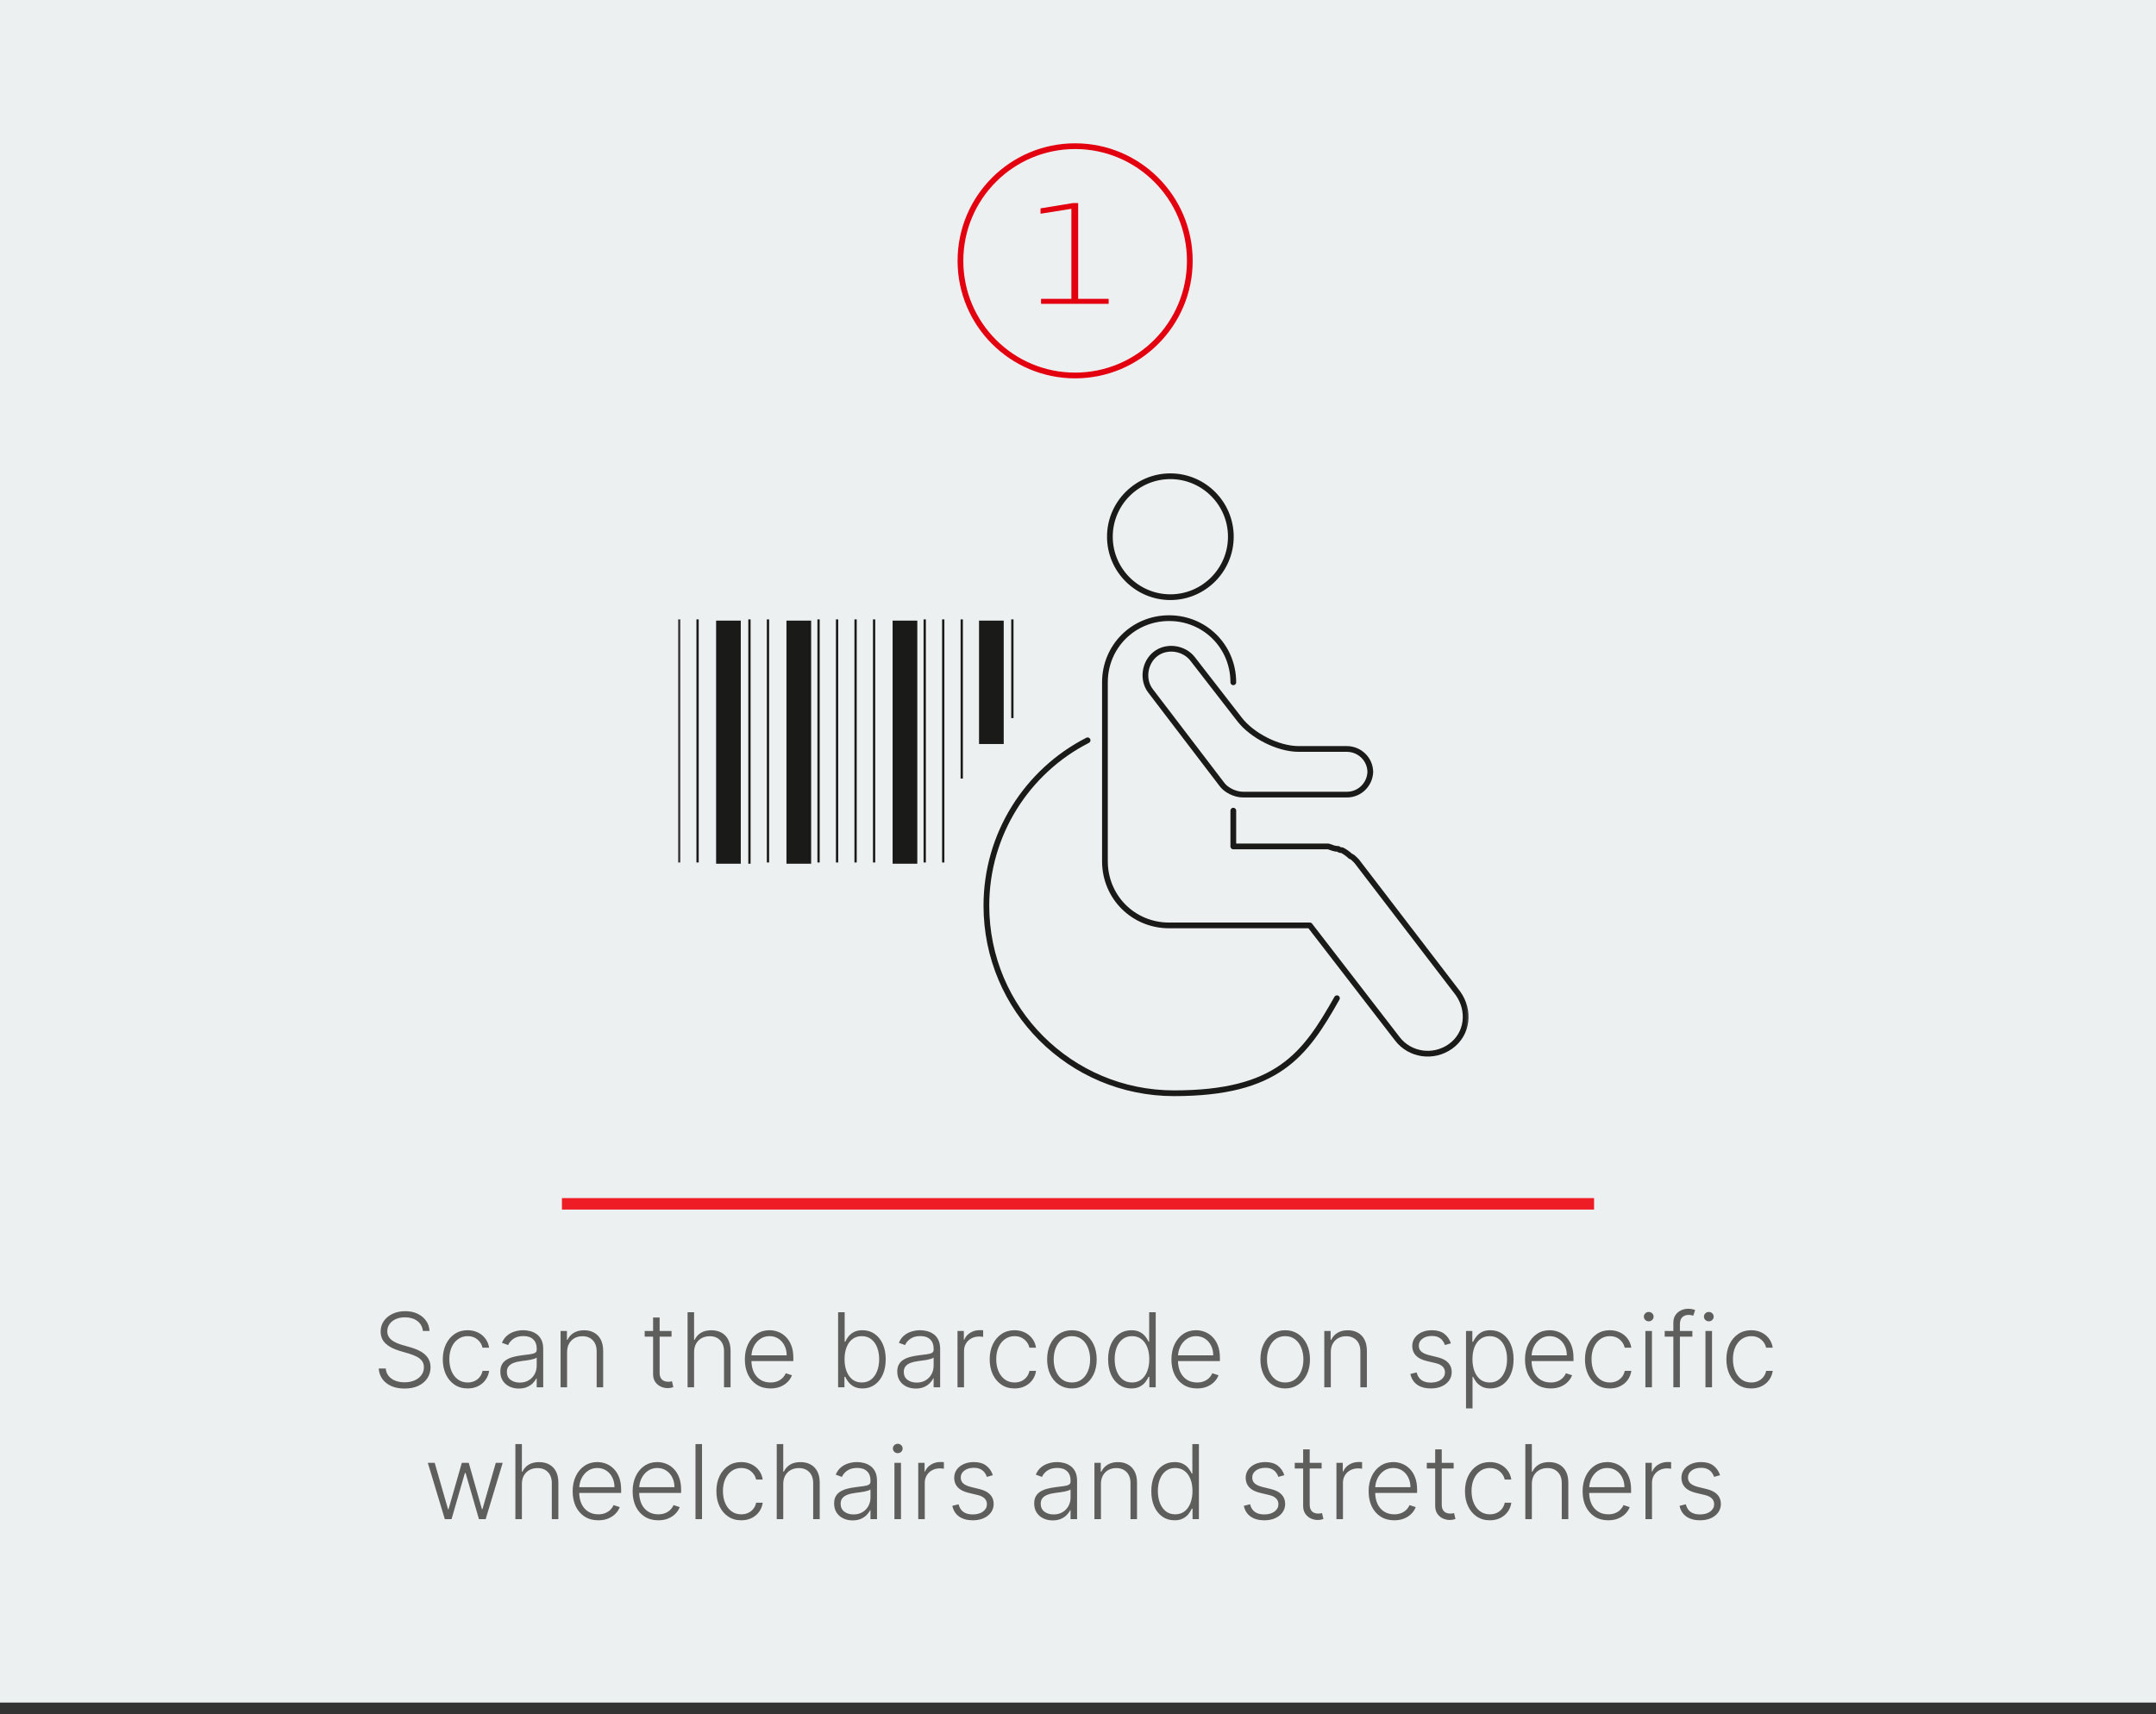 <?xml version="1.0" encoding="UTF-8"?>
<svg xmlns="http://www.w3.org/2000/svg" width="376" height="299" viewBox="0 0 376 299" fill="none">
  <rect x="0" y="0" width="376" height="299" fill="#333333" stroke="none"/>
  <rect width="376" height="297" transform="matrix(1 0 0 -1 0 297)" fill="#EDF0F1"></rect>
  <path d="M73.748 232.182C73.675 231.453 73.354 230.874 72.783 230.443C72.212 230.013 71.494 229.798 70.629 229.798C70.019 229.798 69.482 229.902 69.018 230.111C68.558 230.32 68.195 230.609 67.931 230.98C67.671 231.347 67.541 231.764 67.541 232.233C67.541 232.578 67.616 232.881 67.765 233.141C67.914 233.401 68.114 233.624 68.366 233.812C68.621 233.995 68.903 234.153 69.21 234.285C69.521 234.417 69.834 234.528 70.149 234.617L71.53 235.013C71.948 235.129 72.365 235.276 72.783 235.455C73.2 235.634 73.582 235.859 73.927 236.132C74.276 236.401 74.555 236.731 74.764 237.123C74.977 237.511 75.084 237.977 75.084 238.523C75.084 239.222 74.903 239.85 74.541 240.408C74.178 240.967 73.659 241.41 72.981 241.738C72.303 242.062 71.492 242.224 70.546 242.224C69.655 242.224 68.882 242.077 68.225 241.783C67.569 241.484 67.053 241.073 66.678 240.549C66.303 240.025 66.092 239.418 66.046 238.727H67.273C67.315 239.243 67.486 239.68 67.784 240.038C68.082 240.396 68.47 240.668 68.948 240.856C69.425 241.039 69.957 241.131 70.546 241.131C71.198 241.131 71.777 241.022 72.284 240.805C72.796 240.583 73.196 240.276 73.486 239.884C73.78 239.488 73.927 239.028 73.927 238.504C73.927 238.06 73.812 237.69 73.582 237.391C73.352 237.089 73.03 236.835 72.617 236.631C72.207 236.426 71.732 236.245 71.191 236.087L69.625 235.627C68.598 235.32 67.801 234.896 67.234 234.355C66.668 233.814 66.384 233.124 66.384 232.284C66.384 231.581 66.572 230.963 66.947 230.43C67.326 229.893 67.837 229.476 68.481 229.178C69.129 228.875 69.855 228.724 70.661 228.724C71.475 228.724 72.195 228.873 72.821 229.171C73.448 229.469 73.944 229.881 74.311 230.405C74.681 230.925 74.879 231.517 74.905 232.182H73.748ZM81.559 242.205C80.681 242.205 79.916 241.985 79.264 241.546C78.617 241.107 78.114 240.506 77.756 239.744C77.398 238.981 77.219 238.112 77.219 237.136C77.219 236.151 77.4 235.276 77.762 234.509C78.129 233.741 78.636 233.141 79.284 232.706C79.931 232.267 80.683 232.048 81.54 232.048C82.196 232.048 82.791 232.175 83.323 232.431C83.856 232.683 84.295 233.038 84.64 233.499C84.989 233.955 85.209 234.487 85.298 235.097H84.148C84.028 234.543 83.741 234.07 83.285 233.678C82.833 233.281 82.258 233.083 81.559 233.083C80.933 233.083 80.379 233.254 79.897 233.594C79.416 233.931 79.038 234.402 78.766 235.007C78.497 235.608 78.363 236.305 78.363 237.097C78.363 237.894 78.495 238.599 78.759 239.213C79.023 239.822 79.394 240.3 79.871 240.645C80.353 240.99 80.916 241.163 81.559 241.163C81.994 241.163 82.39 241.082 82.748 240.92C83.11 240.754 83.413 240.519 83.656 240.217C83.903 239.914 84.069 239.554 84.154 239.136H85.305C85.219 239.729 85.009 240.257 84.672 240.722C84.34 241.182 83.907 241.544 83.374 241.808C82.846 242.072 82.241 242.205 81.559 242.205ZM90.486 242.224C89.893 242.224 89.352 242.109 88.862 241.879C88.372 241.644 87.982 241.308 87.692 240.869C87.402 240.425 87.257 239.888 87.257 239.258C87.257 238.772 87.349 238.363 87.532 238.031C87.716 237.698 87.976 237.425 88.312 237.212C88.649 236.999 89.047 236.831 89.507 236.707C89.968 236.584 90.475 236.488 91.029 236.42C91.579 236.352 92.043 236.292 92.422 236.241C92.806 236.19 93.098 236.109 93.298 235.998C93.498 235.887 93.599 235.708 93.599 235.461V235.231C93.599 234.562 93.398 234.036 92.998 233.652C92.601 233.264 92.03 233.07 91.284 233.07C90.577 233.07 90 233.226 89.552 233.537C89.109 233.848 88.798 234.214 88.619 234.636L87.539 234.246C87.76 233.71 88.067 233.281 88.459 232.962C88.851 232.638 89.29 232.406 89.776 232.265C90.262 232.12 90.754 232.048 91.253 232.048C91.628 232.048 92.017 232.097 92.422 232.195C92.831 232.293 93.211 232.463 93.56 232.706C93.909 232.945 94.193 233.279 94.41 233.71C94.628 234.136 94.736 234.677 94.736 235.333V242H93.599V240.447H93.528C93.392 240.737 93.189 241.018 92.921 241.29C92.652 241.563 92.316 241.787 91.911 241.962C91.506 242.136 91.031 242.224 90.486 242.224ZM90.639 241.182C91.244 241.182 91.768 241.048 92.211 240.779C92.655 240.511 92.996 240.155 93.234 239.712C93.477 239.264 93.599 238.772 93.599 238.235V236.816C93.513 236.897 93.371 236.969 93.17 237.033C92.974 237.097 92.746 237.155 92.486 237.206C92.231 237.253 91.975 237.293 91.719 237.327C91.463 237.362 91.233 237.391 91.029 237.417C90.475 237.485 90.002 237.592 89.61 237.737C89.218 237.881 88.917 238.082 88.709 238.337C88.5 238.589 88.395 238.913 88.395 239.309C88.395 239.906 88.608 240.368 89.034 240.696C89.461 241.02 89.996 241.182 90.639 241.182ZM98.901 235.864V242H97.763V232.182H98.869V233.722H98.971C99.201 233.219 99.559 232.817 100.045 232.514C100.535 232.207 101.14 232.054 101.86 232.054C102.521 232.054 103.1 232.192 103.599 232.469C104.102 232.742 104.492 233.145 104.769 233.678C105.05 234.21 105.19 234.864 105.19 235.64V242H104.053V235.71C104.053 234.905 103.827 234.268 103.375 233.799C102.928 233.33 102.327 233.096 101.573 233.096C101.057 233.096 100.599 233.207 100.198 233.428C99.798 233.65 99.48 233.969 99.246 234.387C99.016 234.8 98.901 235.293 98.901 235.864ZM117.116 232.182V233.173H112.431V232.182H117.116ZM113.895 229.83H115.039V239.437C115.039 239.846 115.109 240.168 115.25 240.402C115.391 240.632 115.574 240.796 115.8 240.894C116.025 240.988 116.266 241.035 116.522 241.035C116.671 241.035 116.799 241.026 116.905 241.009C117.012 240.988 117.106 240.967 117.187 240.945L117.43 241.974C117.319 242.017 117.182 242.055 117.021 242.089C116.859 242.128 116.658 242.147 116.42 242.147C116.002 242.147 115.599 242.055 115.212 241.872C114.828 241.689 114.513 241.416 114.266 241.054C114.018 240.692 113.895 240.242 113.895 239.705V229.83ZM121.049 235.864V242H119.911V228.909H121.049V233.722H121.151C121.381 233.215 121.737 232.81 122.219 232.508C122.705 232.205 123.318 232.054 124.06 232.054C124.725 232.054 125.308 232.19 125.811 232.463C126.314 232.736 126.706 233.138 126.987 233.671C127.269 234.204 127.409 234.86 127.409 235.64V242H126.265V235.71C126.265 234.901 126.039 234.263 125.587 233.799C125.14 233.33 124.535 233.096 123.772 233.096C123.248 233.096 122.781 233.207 122.372 233.428C121.963 233.65 121.639 233.969 121.401 234.387C121.166 234.8 121.049 235.293 121.049 235.864ZM134.375 242.205C133.459 242.205 132.666 241.991 131.997 241.565C131.328 241.135 130.81 240.54 130.444 239.782C130.082 239.019 129.9 238.141 129.9 237.148C129.9 236.16 130.082 235.282 130.444 234.515C130.81 233.744 131.315 233.141 131.959 232.706C132.606 232.267 133.354 232.048 134.202 232.048C134.735 232.048 135.248 232.146 135.743 232.342C136.237 232.533 136.68 232.83 137.072 233.23C137.469 233.626 137.782 234.127 138.012 234.732C138.242 235.333 138.357 236.045 138.357 236.867V237.43H130.687V236.426H137.194C137.194 235.795 137.066 235.229 136.81 234.726C136.559 234.219 136.207 233.818 135.756 233.524C135.308 233.23 134.79 233.083 134.202 233.083C133.58 233.083 133.033 233.249 132.56 233.582C132.087 233.914 131.716 234.353 131.447 234.898C131.183 235.444 131.049 236.04 131.045 236.688V237.289C131.045 238.069 131.179 238.751 131.447 239.335C131.72 239.914 132.106 240.364 132.604 240.683C133.103 241.003 133.693 241.163 134.375 241.163C134.839 241.163 135.246 241.09 135.596 240.945C135.949 240.8 136.246 240.607 136.484 240.364C136.727 240.116 136.91 239.846 137.034 239.552L138.114 239.903C137.965 240.317 137.72 240.698 137.379 241.048C137.043 241.397 136.621 241.678 136.114 241.891C135.611 242.1 135.031 242.205 134.375 242.205ZM146.163 242V228.909H147.308V234.055H147.41C147.538 233.761 147.721 233.458 147.96 233.147C148.203 232.836 148.52 232.576 148.912 232.367C149.308 232.154 149.807 232.048 150.408 232.048C151.213 232.048 151.921 232.261 152.53 232.687C153.139 233.109 153.614 233.701 153.955 234.464C154.296 235.222 154.467 236.107 154.467 237.116C154.467 238.131 154.296 239.019 153.955 239.782C153.619 240.545 153.146 241.139 152.536 241.565C151.931 241.991 151.228 242.205 150.427 242.205C149.83 242.205 149.332 242.098 148.931 241.885C148.535 241.672 148.215 241.41 147.972 241.099C147.729 240.783 147.542 240.477 147.41 240.178H147.269V242H146.163ZM147.288 237.097C147.288 237.89 147.406 238.593 147.64 239.207C147.879 239.816 148.22 240.295 148.663 240.645C149.11 240.99 149.651 241.163 150.286 241.163C150.938 241.163 151.49 240.984 151.942 240.626C152.394 240.263 152.737 239.776 152.971 239.162C153.205 238.548 153.323 237.86 153.323 237.097C153.323 236.343 153.205 235.663 152.971 235.058C152.741 234.453 152.4 233.974 151.948 233.62C151.497 233.262 150.943 233.083 150.286 233.083C149.647 233.083 149.104 233.256 148.656 233.601C148.213 233.942 147.874 234.415 147.64 235.02C147.406 235.621 147.288 236.313 147.288 237.097ZM159.708 242.224C159.116 242.224 158.575 242.109 158.085 241.879C157.595 241.644 157.205 241.308 156.915 240.869C156.625 240.425 156.48 239.888 156.48 239.258C156.48 238.772 156.572 238.363 156.755 238.031C156.938 237.698 157.198 237.425 157.535 237.212C157.872 236.999 158.27 236.831 158.73 236.707C159.19 236.584 159.698 236.488 160.252 236.42C160.801 236.352 161.266 236.292 161.645 236.241C162.028 236.19 162.32 236.109 162.521 235.998C162.721 235.887 162.821 235.708 162.821 235.461V235.231C162.821 234.562 162.621 234.036 162.22 233.652C161.824 233.264 161.253 233.07 160.507 233.07C159.8 233.07 159.222 233.226 158.775 233.537C158.332 233.848 158.021 234.214 157.842 234.636L156.761 234.246C156.983 233.71 157.29 233.281 157.682 232.962C158.074 232.638 158.513 232.406 158.999 232.265C159.484 232.12 159.977 232.048 160.475 232.048C160.85 232.048 161.24 232.097 161.645 232.195C162.054 232.293 162.433 232.463 162.783 232.706C163.132 232.945 163.416 233.279 163.633 233.71C163.85 234.136 163.959 234.677 163.959 235.333V242H162.821V240.447H162.751C162.614 240.737 162.412 241.018 162.144 241.29C161.875 241.563 161.538 241.787 161.134 241.962C160.729 242.136 160.254 242.224 159.708 242.224ZM159.862 241.182C160.467 241.182 160.991 241.048 161.434 240.779C161.877 240.511 162.218 240.155 162.457 239.712C162.7 239.264 162.821 238.772 162.821 238.235V236.816C162.736 236.897 162.593 236.969 162.393 237.033C162.197 237.097 161.969 237.155 161.709 237.206C161.453 237.253 161.198 237.293 160.942 237.327C160.686 237.362 160.456 237.391 160.252 237.417C159.698 237.485 159.225 237.592 158.832 237.737C158.44 237.881 158.14 238.082 157.931 238.337C157.722 238.589 157.618 238.913 157.618 239.309C157.618 239.906 157.831 240.368 158.257 240.696C158.683 241.02 159.218 241.182 159.862 241.182ZM166.986 242V232.182H168.091V233.69H168.174C168.37 233.196 168.711 232.798 169.197 232.495C169.687 232.188 170.241 232.035 170.859 232.035C170.953 232.035 171.057 232.037 171.172 232.041C171.287 232.045 171.383 232.05 171.46 232.054V233.211C171.409 233.202 171.319 233.19 171.191 233.173C171.064 233.156 170.925 233.147 170.776 233.147C170.265 233.147 169.809 233.256 169.408 233.473C169.012 233.686 168.699 233.982 168.468 234.362C168.238 234.741 168.123 235.173 168.123 235.659V242H166.986ZM176.938 242.205C176.06 242.205 175.295 241.985 174.643 241.546C173.995 241.107 173.493 240.506 173.135 239.744C172.777 238.981 172.598 238.112 172.598 237.136C172.598 236.151 172.779 235.276 173.141 234.509C173.508 233.741 174.015 233.141 174.662 232.706C175.31 232.267 176.062 232.048 176.919 232.048C177.575 232.048 178.169 232.175 178.702 232.431C179.235 232.683 179.674 233.038 180.019 233.499C180.368 233.955 180.588 234.487 180.677 235.097H179.527C179.407 234.543 179.12 234.07 178.664 233.678C178.212 233.281 177.637 233.083 176.938 233.083C176.312 233.083 175.758 233.254 175.276 233.594C174.794 233.931 174.417 234.402 174.145 235.007C173.876 235.608 173.742 236.305 173.742 237.097C173.742 237.894 173.874 238.599 174.138 239.213C174.402 239.822 174.773 240.3 175.25 240.645C175.732 240.99 176.294 241.163 176.938 241.163C177.373 241.163 177.769 241.082 178.127 240.92C178.489 240.754 178.792 240.519 179.035 240.217C179.282 239.914 179.448 239.554 179.533 239.136H180.684C180.598 239.729 180.388 240.257 180.051 240.722C179.718 241.182 179.286 241.544 178.753 241.808C178.225 242.072 177.62 242.205 176.938 242.205ZM186.938 242.205C186.09 242.205 185.34 241.989 184.688 241.559C184.041 241.129 183.533 240.534 183.167 239.776C182.801 239.013 182.617 238.133 182.617 237.136C182.617 236.13 182.801 235.246 183.167 234.483C183.533 233.716 184.041 233.119 184.688 232.693C185.34 232.263 186.09 232.048 186.938 232.048C187.786 232.048 188.534 232.263 189.182 232.693C189.83 233.124 190.337 233.72 190.703 234.483C191.074 235.246 191.259 236.13 191.259 237.136C191.259 238.133 191.076 239.013 190.71 239.776C190.343 240.534 189.834 241.129 189.182 241.559C188.534 241.989 187.786 242.205 186.938 242.205ZM186.938 241.163C187.62 241.163 188.198 240.979 188.671 240.613C189.144 240.246 189.502 239.759 189.744 239.149C189.992 238.54 190.115 237.869 190.115 237.136C190.115 236.403 189.992 235.729 189.744 235.116C189.502 234.502 189.144 234.01 188.671 233.639C188.198 233.268 187.62 233.083 186.938 233.083C186.261 233.083 185.683 233.268 185.206 233.639C184.733 234.01 184.373 234.502 184.126 235.116C183.883 235.729 183.761 236.403 183.761 237.136C183.761 237.869 183.883 238.54 184.126 239.149C184.373 239.759 184.733 240.246 185.206 240.613C185.679 240.979 186.256 241.163 186.938 241.163ZM197.292 242.205C196.486 242.205 195.781 241.991 195.176 241.565C194.571 241.139 194.098 240.545 193.757 239.782C193.42 239.019 193.252 238.131 193.252 237.116C193.252 236.107 193.42 235.222 193.757 234.464C194.098 233.701 194.573 233.109 195.182 232.687C195.792 232.261 196.501 232.048 197.311 232.048C197.908 232.048 198.404 232.154 198.8 232.367C199.197 232.576 199.514 232.836 199.753 233.147C199.991 233.458 200.177 233.761 200.309 234.055H200.411V228.909H201.555V242H200.443V240.178H200.309C200.177 240.477 199.989 240.783 199.746 241.099C199.503 241.41 199.182 241.672 198.781 241.885C198.385 242.098 197.888 242.205 197.292 242.205ZM197.426 241.163C198.061 241.163 198.602 240.99 199.05 240.645C199.497 240.295 199.838 239.816 200.072 239.207C200.311 238.593 200.43 237.89 200.43 237.097C200.43 236.313 200.313 235.621 200.079 235.02C199.844 234.415 199.503 233.942 199.056 233.601C198.609 233.256 198.065 233.083 197.426 233.083C196.77 233.083 196.216 233.262 195.764 233.62C195.317 233.974 194.976 234.453 194.741 235.058C194.511 235.663 194.396 236.343 194.396 237.097C194.396 237.86 194.513 238.548 194.748 239.162C194.982 239.776 195.323 240.263 195.771 240.626C196.222 240.984 196.774 241.163 197.426 241.163ZM208.766 242.205C207.849 242.205 207.057 241.991 206.388 241.565C205.719 241.135 205.201 240.54 204.834 239.782C204.472 239.019 204.291 238.141 204.291 237.148C204.291 236.16 204.472 235.282 204.834 234.515C205.201 233.744 205.706 233.141 206.349 232.706C206.997 232.267 207.745 232.048 208.593 232.048C209.126 232.048 209.639 232.146 210.133 232.342C210.628 232.533 211.071 232.83 211.463 233.23C211.859 233.626 212.172 234.127 212.403 234.732C212.633 235.333 212.748 236.045 212.748 236.867V237.43H205.077V236.426H211.584C211.584 235.795 211.457 235.229 211.201 234.726C210.949 234.219 210.598 233.818 210.146 233.524C209.699 233.23 209.181 233.083 208.593 233.083C207.971 233.083 207.423 233.249 206.95 233.582C206.477 233.914 206.106 234.353 205.838 234.898C205.574 235.444 205.44 236.04 205.435 236.688V237.289C205.435 238.069 205.57 238.751 205.838 239.335C206.111 239.914 206.496 240.364 206.995 240.683C207.494 241.003 208.084 241.163 208.766 241.163C209.23 241.163 209.637 241.09 209.986 240.945C210.34 240.8 210.636 240.607 210.875 240.364C211.118 240.116 211.301 239.846 211.425 239.552L212.505 239.903C212.356 240.317 212.111 240.698 211.77 241.048C211.433 241.397 211.011 241.678 210.504 241.891C210.001 242.1 209.422 242.205 208.766 242.205ZM224.134 242.205C223.286 242.205 222.536 241.989 221.884 241.559C221.236 241.129 220.729 240.534 220.362 239.776C219.996 239.013 219.813 238.133 219.813 237.136C219.813 236.13 219.996 235.246 220.362 234.483C220.729 233.716 221.236 233.119 221.884 232.693C222.536 232.263 223.286 232.048 224.134 232.048C224.982 232.048 225.729 232.263 226.377 232.693C227.025 233.124 227.532 233.72 227.899 234.483C228.269 235.246 228.455 236.13 228.455 237.136C228.455 238.133 228.271 239.013 227.905 239.776C227.538 240.534 227.029 241.129 226.377 241.559C225.729 241.989 224.982 242.205 224.134 242.205ZM224.134 241.163C224.815 241.163 225.393 240.979 225.866 240.613C226.339 240.246 226.697 239.759 226.94 239.149C227.187 238.54 227.31 237.869 227.31 237.136C227.31 236.403 227.187 235.729 226.94 235.116C226.697 234.502 226.339 234.01 225.866 233.639C225.393 233.268 224.815 233.083 224.134 233.083C223.456 233.083 222.879 233.268 222.401 233.639C221.928 234.01 221.568 234.502 221.321 235.116C221.078 235.729 220.957 236.403 220.957 237.136C220.957 237.869 221.078 238.54 221.321 239.149C221.568 239.759 221.928 240.246 222.401 240.613C222.874 240.979 223.452 241.163 224.134 241.163ZM232.09 235.864V242H230.952V232.182H232.058V233.722H232.16C232.391 233.219 232.748 232.817 233.234 232.514C233.724 232.207 234.329 232.054 235.05 232.054C235.71 232.054 236.29 232.192 236.788 232.469C237.291 232.742 237.681 233.145 237.958 233.678C238.239 234.21 238.38 234.864 238.38 235.64V242H237.242V235.71C237.242 234.905 237.016 234.268 236.565 233.799C236.117 233.33 235.516 233.096 234.762 233.096C234.246 233.096 233.788 233.207 233.388 233.428C232.987 233.65 232.67 233.969 232.435 234.387C232.205 234.8 232.09 235.293 232.09 235.864ZM253.035 234.336L251.993 234.63C251.891 234.336 251.746 234.07 251.559 233.831C251.371 233.592 251.126 233.403 250.824 233.262C250.525 233.121 250.155 233.051 249.711 233.051C249.047 233.051 248.501 233.209 248.075 233.524C247.649 233.839 247.436 234.246 247.436 234.745C247.436 235.167 247.581 235.51 247.87 235.774C248.165 236.034 248.616 236.241 249.226 236.394L250.709 236.759C251.531 236.959 252.147 237.276 252.556 237.711C252.969 238.146 253.176 238.691 253.176 239.347C253.176 239.901 253.022 240.393 252.716 240.824C252.409 241.254 251.981 241.593 251.431 241.84C250.885 242.083 250.253 242.205 249.532 242.205C248.574 242.205 247.783 241.989 247.161 241.559C246.539 241.124 246.14 240.498 245.966 239.68L247.059 239.411C247.199 239.995 247.474 240.436 247.883 240.734C248.297 241.033 248.84 241.182 249.513 241.182C250.267 241.182 250.87 241.013 251.322 240.677C251.774 240.336 252 239.91 252 239.398C252 239.002 251.868 238.67 251.603 238.401C251.339 238.129 250.939 237.928 250.402 237.8L248.797 237.417C247.945 237.212 247.314 236.888 246.905 236.445C246.496 236.002 246.292 235.452 246.292 234.796C246.292 234.255 246.439 233.78 246.733 233.371C247.027 232.957 247.432 232.634 247.947 232.399C248.463 232.165 249.051 232.048 249.711 232.048C250.611 232.048 251.329 232.252 251.866 232.661C252.407 233.066 252.797 233.624 253.035 234.336ZM255.667 245.682V232.182H256.773V234.055H256.907C257.044 233.761 257.231 233.46 257.47 233.153C257.708 232.842 258.024 232.58 258.416 232.367C258.812 232.154 259.311 232.048 259.911 232.048C260.721 232.048 261.429 232.261 262.034 232.687C262.643 233.109 263.116 233.701 263.453 234.464C263.794 235.222 263.964 236.107 263.964 237.116C263.964 238.131 263.794 239.019 263.453 239.782C263.116 240.545 262.643 241.139 262.034 241.565C261.429 241.991 260.725 242.205 259.924 242.205C259.332 242.205 258.835 242.098 258.435 241.885C258.039 241.672 257.717 241.41 257.47 241.099C257.227 240.783 257.039 240.477 256.907 240.178H256.805V245.682H255.667ZM256.792 237.097C256.792 237.89 256.909 238.593 257.144 239.207C257.382 239.816 257.723 240.295 258.166 240.645C258.614 240.99 259.155 241.163 259.79 241.163C260.442 241.163 260.992 240.984 261.439 240.626C261.891 240.263 262.234 239.776 262.468 239.162C262.707 238.548 262.826 237.86 262.826 237.097C262.826 236.343 262.709 235.663 262.475 235.058C262.245 234.453 261.904 233.974 261.452 233.62C261 233.262 260.446 233.083 259.79 233.083C259.151 233.083 258.608 233.256 258.16 233.601C257.713 233.942 257.372 234.415 257.137 235.02C256.907 235.621 256.792 236.313 256.792 237.097ZM270.43 242.205C269.513 242.205 268.721 241.991 268.052 241.565C267.383 241.135 266.865 240.54 266.498 239.782C266.136 239.019 265.955 238.141 265.955 237.148C265.955 236.16 266.136 235.282 266.498 234.515C266.865 233.744 267.37 233.141 268.013 232.706C268.661 232.267 269.409 232.048 270.257 232.048C270.79 232.048 271.303 232.146 271.797 232.342C272.292 232.533 272.735 232.83 273.127 233.23C273.523 233.626 273.837 234.127 274.067 234.732C274.297 235.333 274.412 236.045 274.412 236.867V237.43H266.741V236.426H273.248C273.248 235.795 273.121 235.229 272.865 234.726C272.614 234.219 272.262 233.818 271.81 233.524C271.363 233.23 270.845 233.083 270.257 233.083C269.635 233.083 269.087 233.249 268.614 233.582C268.141 233.914 267.771 234.353 267.502 234.898C267.238 235.444 267.104 236.04 267.099 236.688V237.289C267.099 238.069 267.234 238.751 267.502 239.335C267.775 239.914 268.16 240.364 268.659 240.683C269.158 241.003 269.748 241.163 270.43 241.163C270.894 241.163 271.301 241.09 271.65 240.945C272.004 240.8 272.3 240.607 272.539 240.364C272.782 240.116 272.965 239.846 273.089 239.552L274.169 239.903C274.02 240.317 273.775 240.698 273.434 241.048C273.097 241.397 272.675 241.678 272.168 241.891C271.665 242.1 271.086 242.205 270.43 242.205ZM280.754 242.205C279.877 242.205 279.112 241.985 278.46 241.546C277.812 241.107 277.309 240.506 276.951 239.744C276.593 238.981 276.414 238.112 276.414 237.136C276.414 236.151 276.595 235.276 276.957 234.509C277.324 233.741 277.831 233.141 278.479 232.706C279.127 232.267 279.879 232.048 280.735 232.048C281.391 232.048 281.986 232.175 282.519 232.431C283.051 232.683 283.49 233.038 283.835 233.499C284.185 233.955 284.404 234.487 284.494 235.097H283.343C283.224 234.543 282.936 234.07 282.48 233.678C282.028 233.281 281.453 233.083 280.754 233.083C280.128 233.083 279.574 233.254 279.092 233.594C278.611 233.931 278.234 234.402 277.961 235.007C277.693 235.608 277.558 236.305 277.558 237.097C277.558 237.894 277.69 238.599 277.955 239.213C278.219 239.822 278.59 240.3 279.067 240.645C279.548 240.99 280.111 241.163 280.754 241.163C281.189 241.163 281.585 241.082 281.943 240.92C282.305 240.754 282.608 240.519 282.851 240.217C283.098 239.914 283.264 239.554 283.35 239.136H284.5C284.415 239.729 284.204 240.257 283.867 240.722C283.535 241.182 283.102 241.544 282.57 241.808C282.041 242.072 281.436 242.205 280.754 242.205ZM286.951 242V232.182H288.096V242H286.951ZM287.533 230.494C287.299 230.494 287.098 230.415 286.932 230.258C286.766 230.096 286.683 229.902 286.683 229.676C286.683 229.45 286.766 229.259 286.932 229.101C287.098 228.939 287.299 228.858 287.533 228.858C287.767 228.858 287.968 228.939 288.134 229.101C288.3 229.259 288.383 229.45 288.383 229.676C288.383 229.902 288.3 230.096 288.134 230.258C287.968 230.415 287.767 230.494 287.533 230.494ZM295.144 232.182V233.173H290.318V232.182H295.144ZM291.827 242V230.744C291.827 230.215 291.948 229.77 292.191 229.408C292.438 229.045 292.76 228.771 293.157 228.583C293.553 228.396 293.973 228.302 294.416 228.302C294.714 228.302 294.961 228.327 295.157 228.379C295.358 228.425 295.515 228.472 295.63 228.519L295.298 229.516C295.213 229.491 295.108 229.461 294.985 229.427C294.861 229.393 294.706 229.376 294.518 229.376C294.024 229.376 293.642 229.514 293.374 229.791C293.105 230.068 292.971 230.464 292.971 230.98L292.965 242H291.827ZM297.428 242V232.182H298.572V242H297.428ZM298.01 230.494C297.775 230.494 297.575 230.415 297.409 230.258C297.243 230.096 297.16 229.902 297.16 229.676C297.16 229.45 297.243 229.259 297.409 229.101C297.575 228.939 297.775 228.858 298.01 228.858C298.244 228.858 298.444 228.939 298.611 229.101C298.777 229.259 298.86 229.45 298.86 229.676C298.86 229.902 298.777 230.096 298.611 230.258C298.444 230.415 298.244 230.494 298.01 230.494ZM305.416 242.205C304.539 242.205 303.774 241.985 303.122 241.546C302.474 241.107 301.971 240.506 301.613 239.744C301.255 238.981 301.076 238.112 301.076 237.136C301.076 236.151 301.257 235.276 301.62 234.509C301.986 233.741 302.493 233.141 303.141 232.706C303.789 232.267 304.541 232.048 305.397 232.048C306.054 232.048 306.648 232.175 307.181 232.431C307.713 232.683 308.152 233.038 308.497 233.499C308.847 233.955 309.066 234.487 309.156 235.097H308.005C307.886 234.543 307.598 234.07 307.142 233.678C306.691 233.281 306.115 233.083 305.416 233.083C304.79 233.083 304.236 233.254 303.755 233.594C303.273 233.931 302.896 234.402 302.623 235.007C302.355 235.608 302.22 236.305 302.22 237.097C302.22 237.894 302.353 238.599 302.617 239.213C302.881 239.822 303.252 240.3 303.729 240.645C304.21 240.99 304.773 241.163 305.416 241.163C305.851 241.163 306.247 241.082 306.605 240.92C306.968 240.754 307.27 240.519 307.513 240.217C307.76 239.914 307.926 239.554 308.012 239.136H309.162C309.077 239.729 308.866 240.257 308.529 240.722C308.197 241.182 307.764 241.544 307.232 241.808C306.703 242.072 306.098 242.205 305.416 242.205ZM77.574 265L74.609 255.182H75.81L78.137 263.281H78.22L80.54 255.182H81.748L84.049 263.261H84.139L86.466 255.182H87.667L84.701 265H83.525L81.199 256.952H81.077L78.751 265H77.574ZM91.017 258.864V265H89.879V251.909H91.017V256.722H91.119C91.349 256.215 91.705 255.81 92.187 255.508C92.672 255.205 93.286 255.054 94.028 255.054C94.692 255.054 95.276 255.19 95.779 255.463C96.282 255.736 96.674 256.138 96.955 256.671C97.236 257.204 97.377 257.86 97.377 258.64V265H96.233V258.71C96.233 257.901 96.007 257.263 95.555 256.799C95.108 256.33 94.503 256.096 93.74 256.096C93.216 256.096 92.749 256.207 92.34 256.428C91.931 256.65 91.607 256.969 91.368 257.387C91.134 257.8 91.017 258.293 91.017 258.864ZM104.343 265.205C103.426 265.205 102.634 264.991 101.965 264.565C101.296 264.135 100.778 263.54 100.412 262.782C100.049 262.019 99.868 261.141 99.868 260.148C99.868 259.16 100.049 258.282 100.412 257.515C100.778 256.744 101.283 256.141 101.926 255.706C102.574 255.267 103.322 255.048 104.17 255.048C104.703 255.048 105.216 255.146 105.711 255.342C106.205 255.533 106.648 255.83 107.04 256.23C107.436 256.626 107.75 257.127 107.98 257.732C108.21 258.333 108.325 259.045 108.325 259.867V260.43H100.654V259.426H107.162C107.162 258.795 107.034 258.229 106.778 257.726C106.527 257.219 106.175 256.818 105.723 256.524C105.276 256.23 104.758 256.083 104.17 256.083C103.548 256.083 103 256.249 102.527 256.582C102.054 256.914 101.684 257.353 101.415 257.898C101.151 258.444 101.017 259.04 101.012 259.688V260.289C101.012 261.069 101.147 261.751 101.415 262.335C101.688 262.914 102.074 263.364 102.572 263.683C103.071 264.003 103.661 264.163 104.343 264.163C104.807 264.163 105.214 264.09 105.564 263.945C105.917 263.8 106.213 263.607 106.452 263.364C106.695 263.116 106.878 262.846 107.002 262.552L108.082 262.903C107.933 263.317 107.688 263.698 107.347 264.048C107.01 264.397 106.588 264.678 106.081 264.891C105.578 265.1 104.999 265.205 104.343 265.205ZM114.802 265.205C113.885 265.205 113.093 264.991 112.424 264.565C111.755 264.135 111.237 263.54 110.871 262.782C110.508 262.019 110.327 261.141 110.327 260.148C110.327 259.16 110.508 258.282 110.871 257.515C111.237 256.744 111.742 256.141 112.385 255.706C113.033 255.267 113.781 255.048 114.629 255.048C115.162 255.048 115.675 255.146 116.17 255.342C116.664 255.533 117.107 255.83 117.499 256.23C117.895 256.626 118.209 257.127 118.439 257.732C118.669 258.333 118.784 259.045 118.784 259.867V260.43H111.113V259.426H117.621C117.621 258.795 117.493 258.229 117.237 257.726C116.986 257.219 116.634 256.818 116.182 256.524C115.735 256.23 115.217 256.083 114.629 256.083C114.007 256.083 113.459 256.249 112.986 256.582C112.513 256.914 112.143 257.353 111.874 257.898C111.61 258.444 111.476 259.04 111.471 259.688V260.289C111.471 261.069 111.606 261.751 111.874 262.335C112.147 262.914 112.532 263.364 113.031 263.683C113.53 264.003 114.12 264.163 114.802 264.163C115.266 264.163 115.673 264.09 116.023 263.945C116.376 263.8 116.672 263.607 116.911 263.364C117.154 263.116 117.337 262.846 117.461 262.552L118.541 262.903C118.392 263.317 118.147 263.698 117.806 264.048C117.469 264.397 117.047 264.678 116.54 264.891C116.037 265.1 115.458 265.205 114.802 265.205ZM122.429 251.909V265H121.291V251.909H122.429ZM129.275 265.205C128.397 265.205 127.632 264.985 126.98 264.546C126.332 264.107 125.83 263.506 125.472 262.744C125.114 261.981 124.935 261.112 124.935 260.136C124.935 259.151 125.116 258.276 125.478 257.509C125.844 256.741 126.352 256.141 126.999 255.706C127.647 255.267 128.399 255.048 129.256 255.048C129.912 255.048 130.506 255.175 131.039 255.431C131.572 255.683 132.011 256.038 132.356 256.499C132.705 256.955 132.925 257.487 133.014 258.097H131.864C131.744 257.543 131.457 257.07 131.001 256.678C130.549 256.281 129.974 256.083 129.275 256.083C128.648 256.083 128.094 256.254 127.613 256.594C127.131 256.931 126.754 257.402 126.482 258.007C126.213 258.608 126.079 259.305 126.079 260.097C126.079 260.894 126.211 261.599 126.475 262.213C126.739 262.822 127.11 263.3 127.587 263.645C128.069 263.99 128.631 264.163 129.275 264.163C129.71 264.163 130.106 264.082 130.464 263.92C130.826 263.754 131.129 263.519 131.371 263.217C131.619 262.914 131.785 262.554 131.87 262.136H133.021C132.935 262.729 132.724 263.257 132.388 263.722C132.055 264.182 131.623 264.544 131.09 264.808C130.562 265.072 129.957 265.205 129.275 265.205ZM136.597 258.864V265H135.459V251.909H136.597V256.722H136.699C136.929 256.215 137.285 255.81 137.767 255.508C138.252 255.205 138.866 255.054 139.608 255.054C140.272 255.054 140.856 255.19 141.359 255.463C141.862 255.736 142.254 256.138 142.535 256.671C142.816 257.204 142.957 257.86 142.957 258.64V265H141.813V258.71C141.813 257.901 141.587 257.263 141.135 256.799C140.688 256.33 140.083 256.096 139.32 256.096C138.796 256.096 138.329 256.207 137.92 256.428C137.511 256.65 137.187 256.969 136.949 257.387C136.714 257.8 136.597 258.293 136.597 258.864ZM148.695 265.224C148.103 265.224 147.562 265.109 147.072 264.879C146.582 264.644 146.192 264.308 145.902 263.869C145.612 263.425 145.468 262.888 145.468 262.258C145.468 261.772 145.559 261.363 145.742 261.031C145.926 260.698 146.186 260.425 146.522 260.212C146.859 259.999 147.257 259.831 147.718 259.707C148.178 259.584 148.685 259.488 149.239 259.42C149.789 259.352 150.253 259.292 150.632 259.241C151.016 259.19 151.308 259.109 151.508 258.998C151.708 258.887 151.808 258.708 151.808 258.461V258.231C151.808 257.562 151.608 257.036 151.208 256.652C150.811 256.264 150.24 256.07 149.494 256.07C148.787 256.07 148.21 256.226 147.762 256.537C147.319 256.848 147.008 257.214 146.829 257.636L145.749 257.246C145.97 256.71 146.277 256.281 146.669 255.962C147.061 255.638 147.5 255.406 147.986 255.265C148.472 255.12 148.964 255.048 149.463 255.048C149.838 255.048 150.227 255.097 150.632 255.195C151.041 255.293 151.421 255.463 151.77 255.706C152.119 255.945 152.403 256.279 152.62 256.71C152.838 257.136 152.946 257.677 152.946 258.333V265H151.808V263.447H151.738C151.602 263.737 151.399 264.018 151.131 264.29C150.862 264.563 150.526 264.787 150.121 264.962C149.716 265.136 149.241 265.224 148.695 265.224ZM148.849 264.182C149.454 264.182 149.978 264.048 150.421 263.779C150.865 263.511 151.205 263.155 151.444 262.712C151.687 262.264 151.808 261.772 151.808 261.235V259.816C151.723 259.897 151.58 259.969 151.38 260.033C151.184 260.097 150.956 260.155 150.696 260.206C150.441 260.253 150.185 260.293 149.929 260.327C149.673 260.362 149.443 260.391 149.239 260.417C148.685 260.485 148.212 260.592 147.82 260.737C147.428 260.881 147.127 261.082 146.919 261.337C146.71 261.589 146.605 261.913 146.605 262.309C146.605 262.906 146.818 263.368 147.244 263.696C147.671 264.02 148.205 264.182 148.849 264.182ZM155.986 265V255.182H157.13V265H155.986ZM156.567 253.494C156.333 253.494 156.133 253.415 155.966 253.258C155.8 253.096 155.717 252.902 155.717 252.676C155.717 252.45 155.8 252.259 155.966 252.101C156.133 251.939 156.333 251.858 156.567 251.858C156.802 251.858 157.002 251.939 157.168 252.101C157.334 252.259 157.417 252.45 157.417 252.676C157.417 252.902 157.334 253.096 157.168 253.258C157.002 253.415 156.802 253.494 156.567 253.494ZM160.139 265V255.182H161.245V256.69H161.328C161.524 256.196 161.865 255.798 162.35 255.495C162.841 255.188 163.395 255.035 164.012 255.035C164.106 255.035 164.211 255.037 164.326 255.041C164.441 255.045 164.537 255.05 164.613 255.054V256.211C164.562 256.202 164.473 256.19 164.345 256.173C164.217 256.156 164.078 256.147 163.929 256.147C163.418 256.147 162.962 256.256 162.561 256.473C162.165 256.686 161.852 256.982 161.622 257.362C161.392 257.741 161.277 258.173 161.277 258.659V265H160.139ZM173.151 257.336L172.11 257.63C172.007 257.336 171.862 257.07 171.675 256.831C171.487 256.592 171.242 256.403 170.94 256.262C170.642 256.121 170.271 256.051 169.828 256.051C169.163 256.051 168.617 256.209 168.191 256.524C167.765 256.839 167.552 257.246 167.552 257.745C167.552 258.167 167.697 258.51 167.987 258.774C168.281 259.034 168.732 259.241 169.342 259.394L170.825 259.759C171.647 259.959 172.263 260.276 172.672 260.711C173.085 261.146 173.292 261.691 173.292 262.347C173.292 262.901 173.139 263.393 172.832 263.824C172.525 264.254 172.097 264.593 171.547 264.84C171.002 265.083 170.369 265.205 169.649 265.205C168.69 265.205 167.899 264.989 167.277 264.559C166.655 264.124 166.257 263.498 166.082 262.68L167.175 262.411C167.316 262.995 167.59 263.436 167.999 263.734C168.413 264.033 168.956 264.182 169.629 264.182C170.384 264.182 170.987 264.013 171.438 263.677C171.89 263.336 172.116 262.91 172.116 262.398C172.116 262.002 171.984 261.67 171.72 261.401C171.455 261.129 171.055 260.928 170.518 260.8L168.914 260.417C168.061 260.212 167.431 259.888 167.021 259.445C166.612 259.002 166.408 258.452 166.408 257.796C166.408 257.255 166.555 256.78 166.849 256.371C167.143 255.957 167.548 255.634 168.063 255.399C168.579 255.165 169.167 255.048 169.828 255.048C170.727 255.048 171.445 255.252 171.982 255.661C172.523 256.066 172.913 256.624 173.151 257.336ZM183.588 265.224C182.996 265.224 182.455 265.109 181.964 264.879C181.474 264.644 181.085 264.308 180.795 263.869C180.505 263.425 180.36 262.888 180.36 262.258C180.36 261.772 180.452 261.363 180.635 261.031C180.818 260.698 181.078 260.425 181.415 260.212C181.751 259.999 182.15 259.831 182.61 259.707C183.07 259.584 183.577 259.488 184.131 259.42C184.681 259.352 185.146 259.292 185.525 259.241C185.908 259.19 186.2 259.109 186.401 258.998C186.601 258.887 186.701 258.708 186.701 258.461V258.231C186.701 257.562 186.501 257.036 186.1 256.652C185.704 256.264 185.133 256.07 184.387 256.07C183.68 256.07 183.102 256.226 182.655 256.537C182.212 256.848 181.901 257.214 181.722 257.636L180.641 257.246C180.863 256.71 181.17 256.281 181.562 255.962C181.954 255.638 182.393 255.406 182.879 255.265C183.364 255.12 183.857 255.048 184.355 255.048C184.73 255.048 185.12 255.097 185.525 255.195C185.934 255.293 186.313 255.463 186.663 255.706C187.012 255.945 187.295 256.279 187.513 256.71C187.73 257.136 187.839 257.677 187.839 258.333V265H186.701V263.447H186.631C186.494 263.737 186.292 264.018 186.023 264.29C185.755 264.563 185.418 264.787 185.013 264.962C184.609 265.136 184.134 265.224 183.588 265.224ZM183.741 264.182C184.347 264.182 184.871 264.048 185.314 263.779C185.757 263.511 186.098 263.155 186.337 262.712C186.58 262.264 186.701 261.772 186.701 261.235V259.816C186.616 259.897 186.473 259.969 186.273 260.033C186.077 260.097 185.849 260.155 185.589 260.206C185.333 260.253 185.077 260.293 184.822 260.327C184.566 260.362 184.336 260.391 184.131 260.417C183.577 260.485 183.104 260.592 182.712 260.737C182.32 260.881 182.02 261.082 181.811 261.337C181.602 261.589 181.498 261.913 181.498 262.309C181.498 262.906 181.711 263.368 182.137 263.696C182.563 264.02 183.098 264.182 183.741 264.182ZM192.003 258.864V265H190.865V255.182H191.971V256.722H192.074C192.304 256.219 192.662 255.817 193.147 255.514C193.637 255.207 194.243 255.054 194.963 255.054C195.623 255.054 196.203 255.192 196.701 255.469C197.204 255.742 197.594 256.145 197.871 256.678C198.152 257.21 198.293 257.864 198.293 258.64V265H197.155V258.71C197.155 257.905 196.929 257.268 196.478 256.799C196.03 256.33 195.429 256.096 194.675 256.096C194.159 256.096 193.701 256.207 193.301 256.428C192.9 256.65 192.583 256.969 192.348 257.387C192.118 257.8 192.003 258.293 192.003 258.864ZM204.824 265.205C204.019 265.205 203.313 264.991 202.708 264.565C202.103 264.139 201.63 263.545 201.289 262.782C200.953 262.019 200.784 261.131 200.784 260.116C200.784 259.107 200.953 258.222 201.289 257.464C201.63 256.701 202.105 256.109 202.715 255.687C203.324 255.261 204.034 255.048 204.843 255.048C205.44 255.048 205.936 255.154 206.333 255.367C206.729 255.576 207.046 255.836 207.285 256.147C207.524 256.458 207.709 256.761 207.841 257.055H207.943V251.909H209.088V265H207.975V263.178H207.841C207.709 263.477 207.521 263.783 207.279 264.099C207.036 264.41 206.714 264.672 206.313 264.885C205.917 265.098 205.421 265.205 204.824 265.205ZM204.958 264.163C205.593 264.163 206.134 263.99 206.582 263.645C207.029 263.295 207.37 262.816 207.605 262.207C207.843 261.593 207.963 260.89 207.963 260.097C207.963 259.313 207.845 258.621 207.611 258.02C207.377 257.415 207.036 256.942 206.588 256.601C206.141 256.256 205.597 256.083 204.958 256.083C204.302 256.083 203.748 256.262 203.296 256.62C202.849 256.974 202.508 257.453 202.274 258.058C202.044 258.663 201.928 259.343 201.928 260.097C201.928 260.86 202.046 261.548 202.28 262.162C202.514 262.776 202.855 263.263 203.303 263.626C203.754 263.984 204.306 264.163 204.958 264.163ZM223.987 257.336L222.945 257.63C222.843 257.336 222.698 257.07 222.511 256.831C222.323 256.592 222.078 256.403 221.776 256.262C221.477 256.121 221.107 256.051 220.664 256.051C219.999 256.051 219.453 256.209 219.027 256.524C218.601 256.839 218.388 257.246 218.388 257.745C218.388 258.167 218.533 258.51 218.823 258.774C219.117 259.034 219.568 259.241 220.178 259.394L221.661 259.759C222.483 259.959 223.099 260.276 223.508 260.711C223.921 261.146 224.128 261.691 224.128 262.347C224.128 262.901 223.975 263.393 223.668 263.824C223.361 264.254 222.933 264.593 222.383 264.84C221.838 265.083 221.205 265.205 220.485 265.205C219.526 265.205 218.735 264.989 218.113 264.559C217.491 264.124 217.093 263.498 216.918 262.68L218.011 262.411C218.151 262.995 218.426 263.436 218.835 263.734C219.249 264.033 219.792 264.182 220.465 264.182C221.22 264.182 221.823 264.013 222.274 263.677C222.726 263.336 222.952 262.91 222.952 262.398C222.952 262.002 222.82 261.67 222.556 261.401C222.291 261.129 221.891 260.928 221.354 260.8L219.749 260.417C218.897 260.212 218.267 259.888 217.857 259.445C217.448 259.002 217.244 258.452 217.244 257.796C217.244 257.255 217.391 256.78 217.685 256.371C217.979 255.957 218.384 255.634 218.899 255.399C219.415 255.165 220.003 255.048 220.664 255.048C221.563 255.048 222.281 255.252 222.818 255.661C223.359 256.066 223.749 256.624 223.987 257.336ZM230.487 255.182V256.173H225.801V255.182H230.487ZM227.265 252.83H228.409V262.437C228.409 262.846 228.479 263.168 228.62 263.402C228.761 263.632 228.944 263.796 229.17 263.894C229.396 263.988 229.636 264.035 229.892 264.035C230.041 264.035 230.169 264.026 230.276 264.009C230.382 263.988 230.476 263.967 230.557 263.945L230.8 264.974C230.689 265.017 230.553 265.055 230.391 265.089C230.229 265.128 230.028 265.147 229.79 265.147C229.372 265.147 228.969 265.055 228.582 264.872C228.198 264.689 227.883 264.416 227.636 264.054C227.388 263.692 227.265 263.242 227.265 262.705V252.83ZM233.07 265V255.182H234.176V256.69H234.259C234.455 256.196 234.796 255.798 235.282 255.495C235.772 255.188 236.326 255.035 236.944 255.035C237.038 255.035 237.142 255.037 237.257 255.041C237.372 255.045 237.468 255.05 237.545 255.054V256.211C237.494 256.202 237.404 256.19 237.276 256.173C237.149 256.156 237.01 256.147 236.861 256.147C236.35 256.147 235.894 256.256 235.493 256.473C235.097 256.686 234.784 256.982 234.553 257.362C234.323 257.741 234.208 258.173 234.208 258.659V265H233.07ZM243.157 265.205C242.241 265.205 241.448 264.991 240.779 264.565C240.11 264.135 239.593 263.54 239.226 262.782C238.864 262.019 238.683 261.141 238.683 260.148C238.683 259.16 238.864 258.282 239.226 257.515C239.593 256.744 240.097 256.141 240.741 255.706C241.389 255.267 242.137 255.048 242.985 255.048C243.517 255.048 244.031 255.146 244.525 255.342C245.019 255.533 245.463 255.83 245.855 256.23C246.251 256.626 246.564 257.127 246.794 257.732C247.024 258.333 247.139 259.045 247.139 259.867V260.43H239.469V259.426H245.976C245.976 258.795 245.848 258.229 245.593 257.726C245.341 257.219 244.99 256.818 244.538 256.524C244.09 256.23 243.573 256.083 242.985 256.083C242.362 256.083 241.815 256.249 241.342 256.582C240.869 256.914 240.498 257.353 240.23 257.898C239.965 258.444 239.831 259.04 239.827 259.688V260.289C239.827 261.069 239.961 261.751 240.23 262.335C240.502 262.914 240.888 263.364 241.387 263.683C241.885 264.003 242.475 264.163 243.157 264.163C243.622 264.163 244.029 264.09 244.378 263.945C244.732 263.8 245.028 263.607 245.267 263.364C245.509 263.116 245.693 262.846 245.816 262.552L246.896 262.903C246.747 263.317 246.502 263.698 246.161 264.048C245.825 264.397 245.403 264.678 244.896 264.891C244.393 265.1 243.813 265.205 243.157 265.205ZM253.514 255.182V256.173H248.828V255.182H253.514ZM250.292 252.83H251.436V262.437C251.436 262.846 251.507 263.168 251.647 263.402C251.788 263.632 251.971 263.796 252.197 263.894C252.423 263.988 252.664 264.035 252.919 264.035C253.069 264.035 253.196 264.026 253.303 264.009C253.409 263.988 253.503 263.967 253.584 263.945L253.827 264.974C253.716 265.017 253.58 265.055 253.418 265.089C253.256 265.128 253.056 265.147 252.817 265.147C252.4 265.147 251.997 265.055 251.609 264.872C251.225 264.689 250.91 264.416 250.663 264.054C250.416 263.692 250.292 263.242 250.292 262.705V252.83ZM259.828 265.205C258.95 265.205 258.185 264.985 257.533 264.546C256.885 264.107 256.382 263.506 256.024 262.744C255.666 261.981 255.487 261.112 255.487 260.136C255.487 259.151 255.669 258.276 256.031 257.509C256.397 256.741 256.904 256.141 257.552 255.706C258.2 255.267 258.952 255.048 259.808 255.048C260.465 255.048 261.059 255.175 261.592 255.431C262.124 255.683 262.563 256.038 262.909 256.499C263.258 256.955 263.477 257.487 263.567 258.097H262.416C262.297 257.543 262.009 257.07 261.553 256.678C261.102 256.281 260.526 256.083 259.828 256.083C259.201 256.083 258.647 256.254 258.166 256.594C257.684 256.931 257.307 257.402 257.034 258.007C256.766 258.608 256.632 259.305 256.632 260.097C256.632 260.894 256.764 261.599 257.028 262.213C257.292 262.822 257.663 263.3 258.14 263.645C258.622 263.99 259.184 264.163 259.828 264.163C260.262 264.163 260.659 264.082 261.017 263.92C261.379 263.754 261.681 263.519 261.924 263.217C262.171 262.914 262.338 262.554 262.423 262.136H263.573C263.488 262.729 263.277 263.257 262.941 263.722C262.608 264.182 262.176 264.544 261.643 264.808C261.115 265.072 260.509 265.205 259.828 265.205ZM267.15 258.864V265H266.012V251.909H267.15V256.722H267.252C267.482 256.215 267.838 255.81 268.319 255.508C268.805 255.205 269.419 255.054 270.16 255.054C270.825 255.054 271.409 255.19 271.912 255.463C272.415 255.736 272.807 256.138 273.088 256.671C273.369 257.204 273.51 257.86 273.51 258.64V265H272.366V258.71C272.366 257.901 272.14 257.263 271.688 256.799C271.241 256.33 270.635 256.096 269.873 256.096C269.349 256.096 268.882 256.207 268.473 256.428C268.064 256.65 267.74 256.969 267.501 257.387C267.267 257.8 267.15 258.293 267.15 258.864ZM280.475 265.205C279.559 265.205 278.767 264.991 278.098 264.565C277.429 264.135 276.911 263.54 276.544 262.782C276.182 262.019 276.001 261.141 276.001 260.148C276.001 259.16 276.182 258.282 276.544 257.515C276.911 256.744 277.416 256.141 278.059 255.706C278.707 255.267 279.455 255.048 280.303 255.048C280.836 255.048 281.349 255.146 281.843 255.342C282.338 255.533 282.781 255.83 283.173 256.23C283.569 256.626 283.882 257.127 284.113 257.732C284.343 258.333 284.458 259.045 284.458 259.867V260.43H276.787V259.426H283.294C283.294 258.795 283.167 258.229 282.911 257.726C282.659 257.219 282.308 256.818 281.856 256.524C281.409 256.23 280.891 256.083 280.303 256.083C279.681 256.083 279.133 256.249 278.66 256.582C278.187 256.914 277.816 257.353 277.548 257.898C277.284 258.444 277.15 259.04 277.145 259.688V260.289C277.145 261.069 277.279 261.751 277.548 262.335C277.821 262.914 278.206 263.364 278.705 263.683C279.203 264.003 279.794 264.163 280.475 264.163C280.94 264.163 281.347 264.09 281.696 263.945C282.05 263.8 282.346 263.607 282.585 263.364C282.828 263.116 283.011 262.846 283.135 262.552L284.215 262.903C284.066 263.317 283.821 263.698 283.48 264.048C283.143 264.397 282.721 264.678 282.214 264.891C281.711 265.1 281.132 265.205 280.475 265.205ZM286.965 265V255.182H288.071V256.69H288.154C288.35 256.196 288.691 255.798 289.177 255.495C289.667 255.188 290.221 255.035 290.839 255.035C290.932 255.035 291.037 255.037 291.152 255.041C291.267 255.045 291.363 255.05 291.439 255.054V256.211C291.388 256.202 291.299 256.19 291.171 256.173C291.043 256.156 290.905 256.147 290.756 256.147C290.244 256.147 289.788 256.256 289.388 256.473C288.991 256.686 288.678 256.982 288.448 257.362C288.218 257.741 288.103 258.173 288.103 258.659V265H286.965ZM299.978 257.336L298.936 257.63C298.833 257.336 298.689 257.07 298.501 256.831C298.314 256.592 298.069 256.403 297.766 256.262C297.468 256.121 297.097 256.051 296.654 256.051C295.989 256.051 295.444 256.209 295.017 256.524C294.591 256.839 294.378 257.246 294.378 257.745C294.378 258.167 294.523 258.51 294.813 258.774C295.107 259.034 295.559 259.241 296.168 259.394L297.651 259.759C298.473 259.959 299.089 260.276 299.498 260.711C299.912 261.146 300.118 261.691 300.118 262.347C300.118 262.901 299.965 263.393 299.658 263.824C299.351 264.254 298.923 264.593 298.373 264.84C297.828 265.083 297.195 265.205 296.475 265.205C295.516 265.205 294.725 264.989 294.103 264.559C293.481 264.124 293.083 263.498 292.908 262.68L294.001 262.411C294.142 262.995 294.417 263.436 294.826 263.734C295.239 264.033 295.782 264.182 296.456 264.182C297.21 264.182 297.813 264.013 298.265 263.677C298.716 263.336 298.942 262.91 298.942 262.398C298.942 262.002 298.81 261.67 298.546 261.401C298.282 261.129 297.881 260.928 297.344 260.8L295.74 260.417C294.887 260.212 294.257 259.888 293.848 259.445C293.439 259.002 293.234 258.452 293.234 257.796C293.234 257.255 293.381 256.78 293.675 256.371C293.969 255.957 294.374 255.634 294.89 255.399C295.405 255.165 295.993 255.048 296.654 255.048C297.553 255.048 298.271 255.252 298.808 255.661C299.349 256.066 299.739 256.624 299.978 257.336Z" fill="#5E5E5D"></path>
  <path d="M181.556 53V52.129H186.847V36.425L181.465 37.283V36.347L187.094 35.424H188.03V52.129H193.347V53H181.556Z" fill="#E3000F"></path>
  <circle cx="187.5" cy="45.5" r="20" stroke="#E3000F"></circle>
  <path d="M98 210H278" stroke="#EE1C25" stroke-width="2"></path>
  <mask id="mask0_4236_585" style="mask-type:luminance" maskUnits="userSpaceOnUse" x="118" y="82" width="139" height="110">
    <path d="M256.845 82H118V192H256.845V82Z" fill="white"></path>
  </mask>
  <g mask="url(#mask0_4236_585)">
    <mask id="mask1_4236_585" style="mask-type:luminance" maskUnits="userSpaceOnUse" x="118" y="82" width="139" height="110">
      <path d="M256.845 82H118V192H256.845V82Z" fill="white"></path>
    </mask>
    <g mask="url(#mask1_4236_585)">
      <path d="M121.655 108.047V150.454M118.426 108.047V150.454" stroke="#1A1A18" stroke-width="0.4" stroke-miterlimit="10"></path>
    </g>
    <path d="M129.192 108.262H124.887V150.669H129.192V108.262Z" fill="#1A1A18"></path>
    <path d="M130.701 108.047V150.67" stroke="#1A1A18" stroke-width="0.4" stroke-miterlimit="10"></path>
    <path d="M175.046 108.262H170.74V129.789H175.046V108.262Z" fill="#1A1A18"></path>
    <path d="M133.932 108.047V150.454M176.554 108.047V125.268" stroke="#1A1A18" stroke-width="0.4" stroke-miterlimit="10"></path>
    <path d="M141.462 108.262H137.156V150.669H141.462V108.262Z" fill="#1A1A18"></path>
    <path d="M152.441 108.047V150.454M149.212 108.047V150.454M145.983 108.047V150.454M142.754 108.047V150.454" stroke="#1A1A18" stroke-width="0.4" stroke-miterlimit="10"></path>
    <path d="M159.975 108.262H155.67V150.669H159.975V108.262Z" fill="#1A1A18"></path>
    <path d="M167.726 108.047V135.816M164.497 108.047V150.454M161.268 108.047V150.454" stroke="#1A1A18" stroke-width="0.4" stroke-miterlimit="10"></path>
    <mask id="mask2_4236_585" style="mask-type:luminance" maskUnits="userSpaceOnUse" x="118" y="82" width="139" height="110">
      <path d="M256.845 82H118V192H256.845V82Z" fill="white"></path>
    </mask>
    <g mask="url(#mask2_4236_585)">
      <g style="mix-blend-mode:multiply">
        <mask id="mask3_4236_585" style="mask-type:luminance" maskUnits="userSpaceOnUse" x="172" y="64" width="64" height="44">
          <path d="M235.11 64.779H172.898V107.617H235.11V64.779Z" fill="white"></path>
        </mask>
        <g mask="url(#mask3_4236_585)">
          <path d="M214.656 93.625C214.656 99.437 209.921 104.173 204.108 104.173C198.296 104.173 193.561 99.437 193.561 93.625C193.561 87.812 198.296 83.077 204.108 83.077C209.921 83.077 214.656 87.812 214.656 93.625Z" stroke="#1A1A18" stroke-linecap="round"></path>
        </g>
      </g>
      <g style="mix-blend-mode:multiply">
        <mask id="mask4_4236_585" style="mask-type:luminance" maskUnits="userSpaceOnUse" x="145" y="76" width="135" height="141">
          <path d="M279.879 76.403H145.77V216.109H279.879V76.403Z" fill="white"></path>
        </mask>
        <g mask="url(#mask4_4236_585)">
          <path d="M215.085 119.025C215.085 112.783 210.134 107.832 203.891 107.832C197.648 107.832 192.697 112.783 192.697 119.025V150.239C192.697 156.481 197.648 161.432 203.891 161.432C203.891 161.432 204.106 161.432 204.322 161.432H228.431L243.715 181.237C245.868 184.035 249.958 184.681 252.971 182.528C255.985 180.376 256.415 176.286 254.263 173.272L236.611 150.239C236.611 150.239 236.396 150.023 236.181 149.808C236.181 149.808 235.75 149.378 235.535 149.378C235.104 148.947 234.459 148.516 234.028 148.301C233.813 148.301 233.597 148.301 233.382 148.086C232.736 148.086 232.306 147.871 231.66 147.655C231.66 147.655 231.445 147.655 231.23 147.655H215.085V141.413" stroke="#1A1A18" stroke-linecap="round" stroke-linejoin="round"></path>
        </g>
      </g>
      <g style="mix-blend-mode:multiply">
        <mask id="mask5_4236_585" style="mask-type:luminance" maskUnits="userSpaceOnUse" x="181" y="92" width="62" height="68">
          <path d="M242.208 92.763H181.504V159.28H242.208V92.763Z" fill="white"></path>
        </mask>
        <g mask="url(#mask5_4236_585)">
          <path d="M238.979 134.74C238.979 132.372 237.042 130.65 234.889 130.65H226.494C222.834 130.65 218.314 128.282 216.161 125.483L207.981 114.935C206.474 112.998 203.46 112.567 201.523 114.074C199.586 115.581 199.155 118.595 200.662 120.532L213.147 136.892C213.793 137.753 215.3 138.614 216.807 138.614C216.807 138.614 217.237 138.614 217.453 138.614H234.889C237.257 138.614 238.979 136.677 238.979 134.524V134.74Z" stroke="#1A1A18" stroke-linecap="round"></path>
        </g>
      </g>
      <g style="mix-blend-mode:multiply">
        <mask id="mask6_4236_585" style="mask-type:luminance" maskUnits="userSpaceOnUse" x="151" y="110" width="103" height="85">
          <path d="M253.609 110.846H151.574V194.153H253.609V110.846Z" fill="white"></path>
        </mask>
        <g mask="url(#mask6_4236_585)">
          <path d="M189.675 129.143C179.127 134.525 172.023 145.503 172.023 157.988C172.023 176.071 186.661 190.709 204.744 190.709C222.826 190.709 227.562 184.035 233.158 174.133" stroke="#1A1A18" stroke-linecap="round"></path>
        </g>
      </g>
    </g>
  </g>
</svg>
